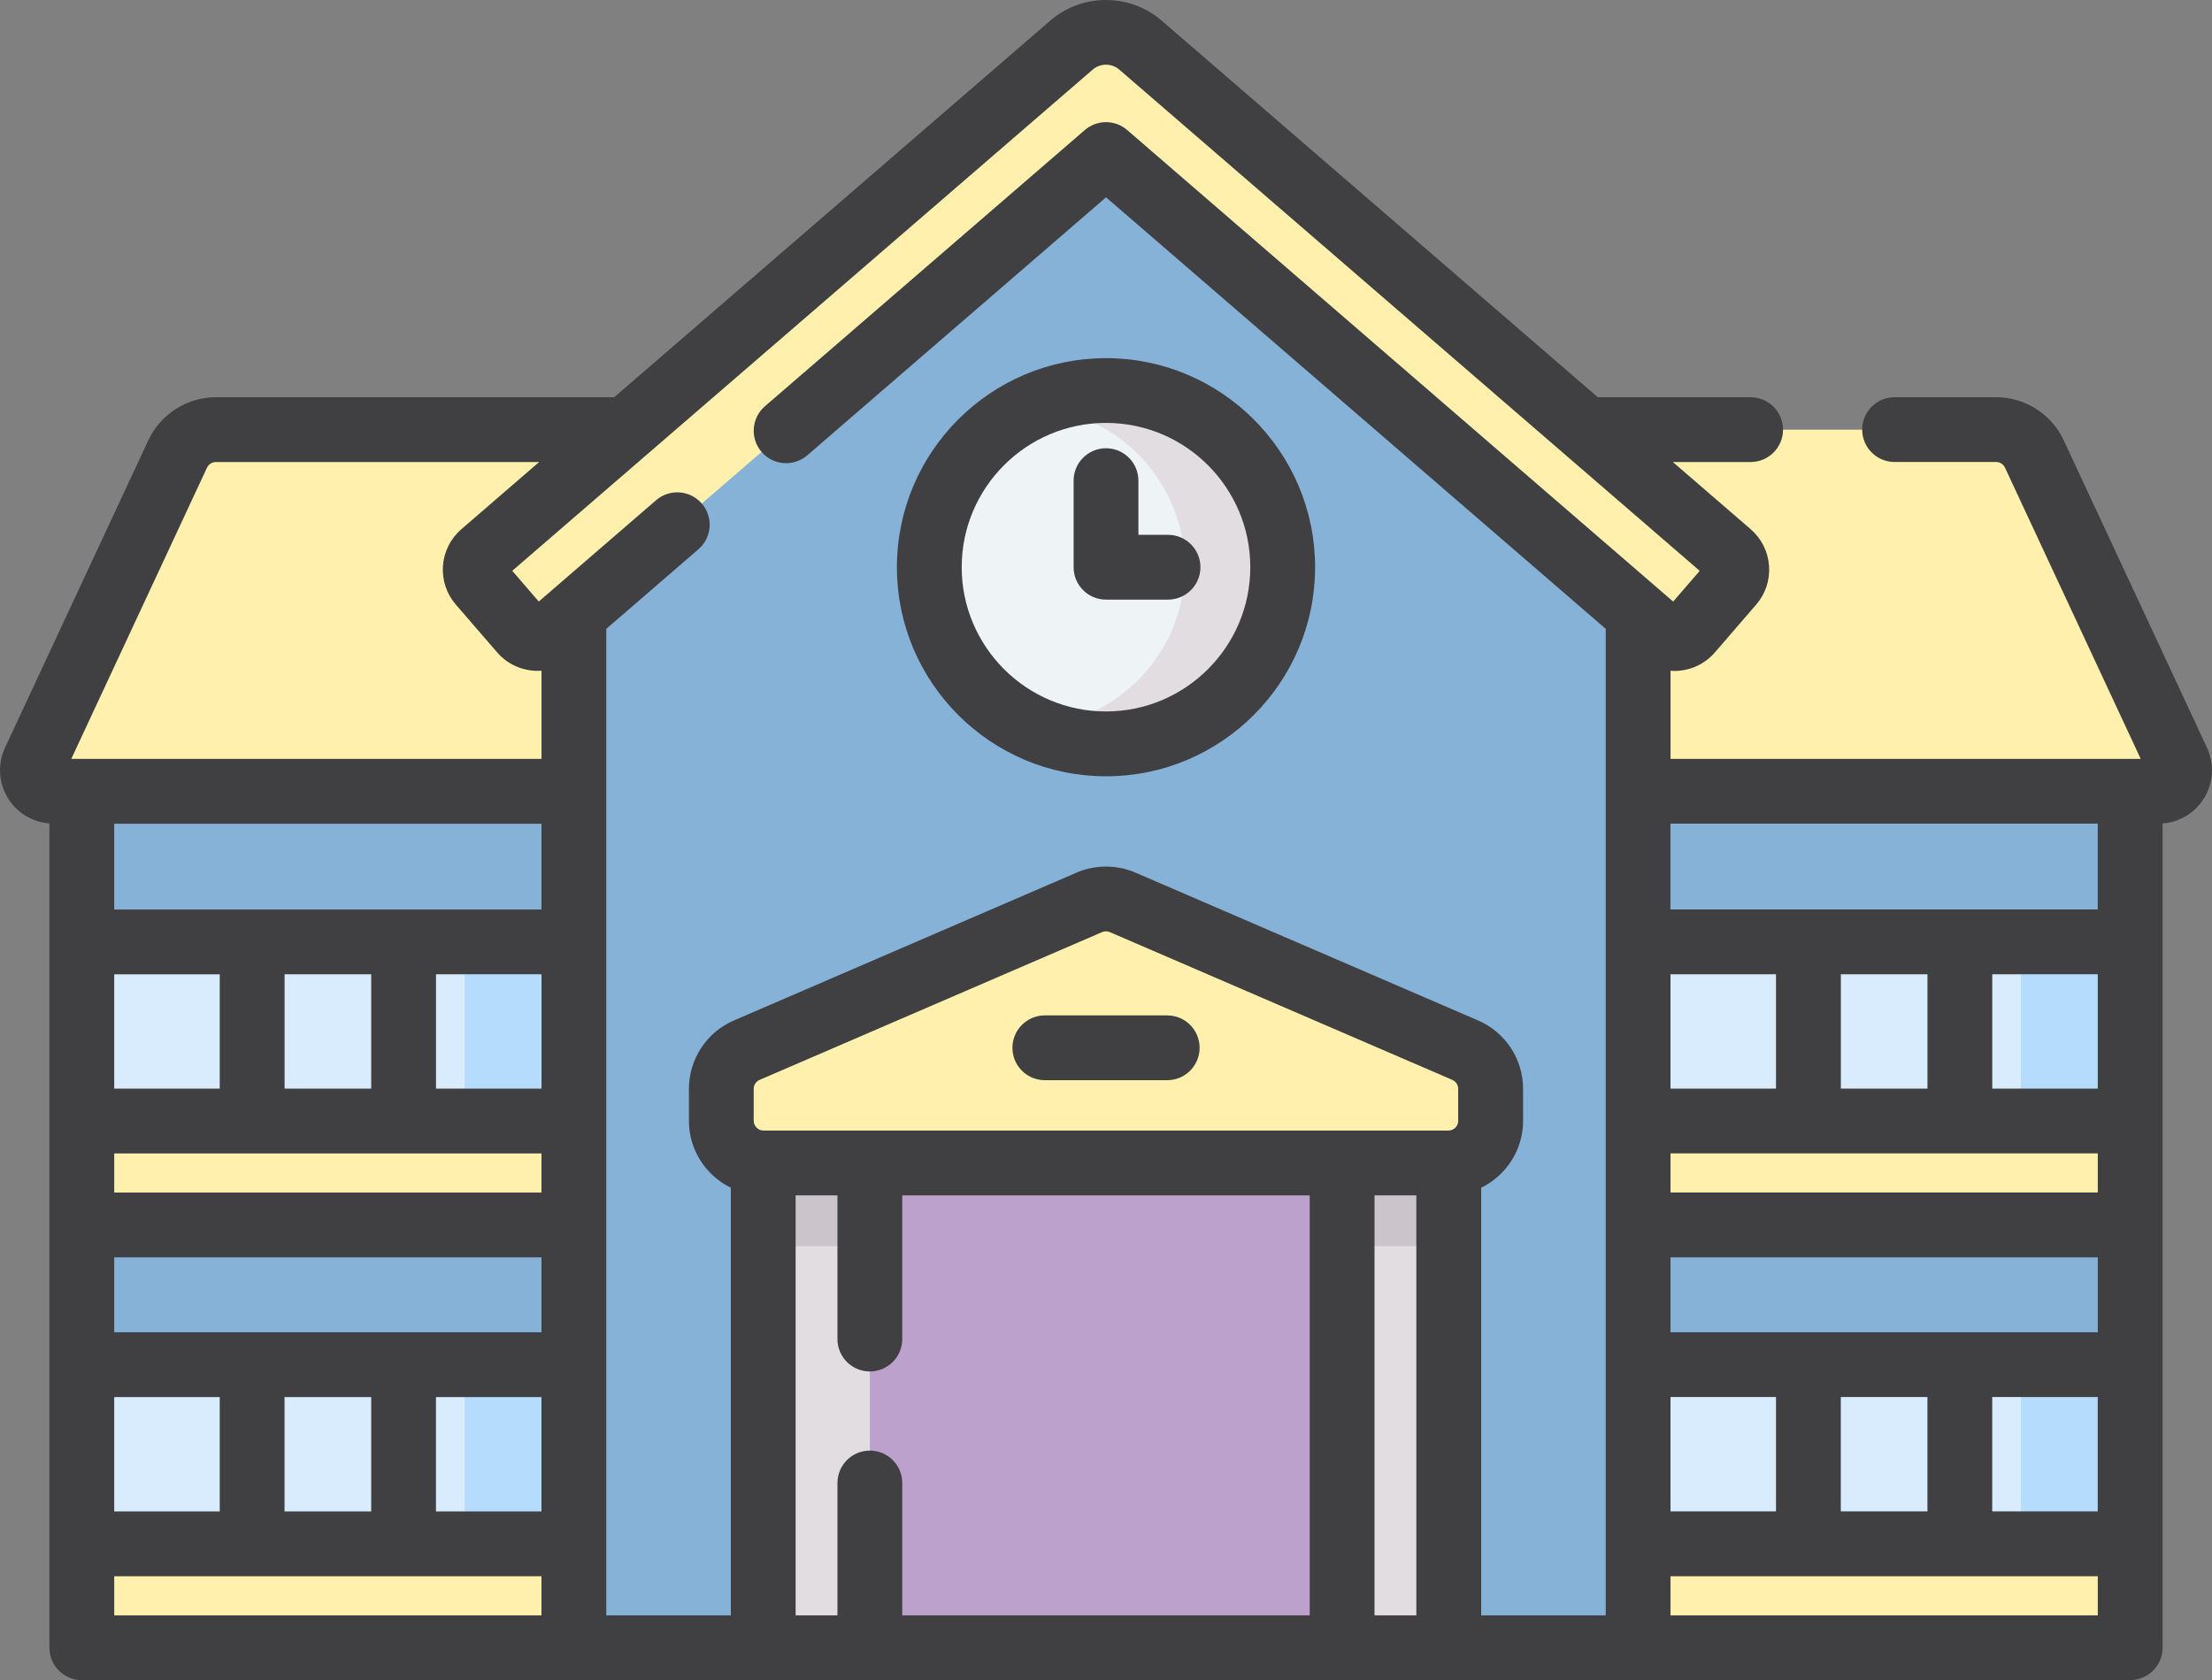 <?xml version="1.0" encoding="UTF-8"?><svg id="_レイヤー_2" xmlns="http://www.w3.org/2000/svg" width="512" height="388.94" viewBox="0 0 512 388.94"><rect x="0" y="0" width="512" height="388.94" fill="#808080" stroke="none"/><defs><style>.cls-1{fill:#eef4f5;}.cls-2{fill:#fff1ad;}.cls-3{fill:#bba1cb;}.cls-4{fill:#b5dbfd;}.cls-5{fill:#cbc5cb;}.cls-6{fill:#d9ecfd;}.cls-7{fill:#e1dde1;}.cls-8{fill:#404042;}.cls-9{fill:#87b2d8;}</style></defs><g id="Capa_1"><g><g><g><path class="cls-9" d="M18.94,174.32H493.06v207.12H18.94V174.32Z"/><g><g><path class="cls-6" d="M379.16,218.04h113.9v49.02h-113.9v-49.02Z"/><path class="cls-4" d="M467.78,218.04h25.28v49.02h-25.28v-49.02Z"/></g><path class="cls-2" d="M379.16,259.51h113.9v24.06h-113.9v-24.06Z"/></g><g><g><path class="cls-6" d="M18.94,218.04h113.9v49.02H18.94v-49.02Z"/><path class="cls-4" d="M107.56,218.04h25.28v49.02h-25.28v-49.02Z"/></g><path class="cls-2" d="M18.94,259.51h113.9v24.05H18.94v-24.05Z"/></g></g><path class="cls-2" d="M499.61,183.18H12.38c-3.57,0-5.93-3.71-4.42-6.94L41.13,105.09c1.6-3.44,5.05-5.63,8.84-5.63H462.03c3.79,0,7.24,2.2,8.84,5.63l33.16,71.16c1.51,3.23-.85,6.94-4.42,6.94Z"/><g><path class="cls-9" d="M379.16,126.03v255.41H132.83V126.03L256,19.65l123.17,106.38Z"/><path class="cls-3" d="M201.34,263.07h109.31v118.36h-109.31v-118.36Z"/><path class="cls-2" d="M384.37,146.64L256,35.77,127.63,146.64c-2.04,1.76-5.12,1.54-6.88-.5l-9.57-11.07c-1.76-2.04-1.54-5.12,.5-6.88L248.03,10.43c4.58-3.96,11.36-3.96,15.94,0l136.34,117.75c2.04,1.76,2.26,4.84,.5,6.88l-9.57,11.07c-1.76,2.04-4.84,2.26-6.88,.5Z"/></g><g><circle class="cls-1" cx="256" cy="131.31" r="40.9" transform="translate(85.38 362.97) rotate(-80.78)"/><path class="cls-7" d="M296.9,131.3c0,22.59-18.31,40.9-40.9,40.9-6.28,0-12.23-1.41-17.55-3.94,19.87-.62,35.8-16.93,35.8-36.96s-15.91-36.34-35.78-36.96c5.32-2.53,11.26-3.94,17.53-3.94,22.59,0,40.9,18.32,40.9,40.9Z"/></g><g><g><path class="cls-6" d="M379.16,315.92h113.9v49.02h-113.9v-49.02Z"/><path class="cls-4" d="M467.78,315.92h25.28v65.52h-25.28v-65.52Z"/></g><path class="cls-2" d="M379.16,357.39h113.9v24.05h-113.9v-24.05Z"/></g><g><g><path class="cls-6" d="M18.94,315.92h113.9v49.02H18.94v-49.02Z"/><path class="cls-4" d="M107.56,315.92h25.28v49.02h-25.28v-49.02Z"/></g><path class="cls-2" d="M18.94,357.39h113.9v24.05H18.94v-24.05Z"/></g><path class="cls-7" d="M310.65,259.51h24.68v121.93h-24.68v-121.93Z"/><path class="cls-5" d="M310.65,259.51h24.68v28.96h-24.68v-28.96Z"/><path class="cls-7" d="M176.67,259.51h24.68v121.93h-24.68v-121.93Z"/><path class="cls-5" d="M176.67,259.51h24.68v28.96h-24.68v-28.96Z"/><path class="cls-2" d="M335.28,269.21H176.72c-5.39,0-9.76-4.37-9.76-9.76v-7.4c0-3.89,2.32-7.42,5.89-8.96l79.28-34.21c2.47-1.07,5.26-1.07,7.73,0l79.28,34.21c3.58,1.54,5.89,5.06,5.89,8.96v7.4c0,5.39-4.37,9.76-9.75,9.76h0Z"/></g><g><path class="cls-8" d="M510.83,173.07l-33.16-71.16c-2.82-6.05-8.96-9.96-15.64-9.96h-23.5c-4.14,0-7.5,3.36-7.5,7.5s3.36,7.5,7.5,7.5h23.5c.87,0,1.68,.51,2.05,1.3l31.42,67.43h-108.83v-20.4c.29,.02,.59,.04,.88,.04,3.48,0,6.93-1.45,9.38-4.28l9.56-11.07c2.16-2.5,3.22-5.7,2.98-8.99-.24-3.3-1.75-6.3-4.25-8.47l-18.01-15.55h18c4.14,0,7.5-3.36,7.5-7.5s-3.36-7.5-7.5-7.5h-35.37L268.87,4.76c-7.34-6.34-18.41-6.34-25.75,0l-100.96,87.2H49.97c-6.68,0-12.82,3.91-15.64,9.97L1.17,173.07c-1.8,3.85-1.5,8.29,.78,11.88,2.11,3.32,5.61,5.37,9.49,5.67v190.82c0,4.14,3.36,7.5,7.5,7.5H493.06c4.14,0,7.5-3.36,7.5-7.5V190.62c3.88-.29,7.38-2.35,9.49-5.67,2.29-3.59,2.58-8.03,.78-11.88h0Zm-64.69,52.47v26.47h-20.05v-26.47h20.05Zm39.42,0v26.47h-24.42v-26.47h24.42Zm-98.9,82.88v-17.35h98.9v17.35h-98.9Zm98.9-41.41v9.05h-98.9v-9.05h98.9Zm-74.48-15h-24.42v-26.47h24.42v26.47Zm-24.42,71.4h24.42v26.47h-24.42v-26.47Zm39.42,0h20.05v26.47h-20.05v-26.47Zm35.05,0h24.42v26.47h-24.42v-26.47Zm24.42-132.74v19.86h-98.9v-19.86h98.9ZM47.92,108.26c.37-.79,1.17-1.3,2.04-1.3H124.79l-18,15.55c-2.5,2.16-4.01,5.17-4.26,8.46-.24,3.3,.82,6.49,2.98,8.99l9.57,11.07c2.65,3.07,6.49,4.5,10.26,4.24v20.41H16.5l31.42-67.43Zm77.41,82.43v19.86H26.44v-19.86H125.33ZM26.44,308.42v-17.35H125.33v17.35H26.44Zm59.48-82.88v26.47h-20.05v-26.47h20.05Zm39.42,0v26.47h-24.42v-26.47h24.42Zm-98.9,41.53v-.05H125.33v9.05H26.44v-9Zm24.42-15.05H26.44v-26.47h24.42v26.47Zm-24.42,71.4h24.42v26.47H26.44v-26.47Zm39.42,0h20.06v26.47h-20.06v-26.47Zm35.05,0h24.42v26.47h-24.42v-26.47Zm-74.48,41.53v-.05H125.33v9.05H26.44v-9Zm113.9-219.37l21.34-18.43c3.13-2.71,3.48-7.44,.77-10.58-2.71-3.13-7.44-3.48-10.58-.77l-27.15,23.45-6.14-7.11L252.93,16.11c1.75-1.51,4.39-1.51,6.14,0l134.35,116.04-6.14,7.11L260.9,30.1c-2.82-2.43-6.99-2.43-9.8,0l-74.05,63.95c-3.13,2.71-3.48,7.44-.77,10.58,2.71,3.13,7.44,3.48,10.58,.77l69.15-59.72,115.66,99.9v228.37h-28.83v-98.99c5.73-2.81,9.7-8.69,9.7-15.49v-7.4c0-6.89-4.09-13.11-10.42-15.84l-79.28-34.21c-4.35-1.88-9.33-1.88-13.68,0l-79.28,34.21c-6.33,2.73-10.42,8.95-10.42,15.84v7.4c0,6.8,3.97,12.68,9.7,15.49v98.99h-28.83V145.58h0Zm36.39,116.14c-1.24,0-2.26-1.01-2.26-2.26v-7.4c0-.9,.53-1.71,1.36-2.07l79.28-34.21c.28-.12,.59-.18,.89-.18s.61,.06,.89,.18l79.28,34.21c.83,.36,1.36,1.17,1.36,2.07v7.4c0,1.24-1.01,2.26-2.26,2.26H176.72Zm7.44,112.23v-97.23h9.68v33.27c0,4.14,3.36,7.5,7.5,7.5s7.5-3.36,7.5-7.5v-33.27h94.31v97.23h-94.31v-30.64c0-4.14-3.36-7.5-7.5-7.5s-7.5,3.36-7.5,7.5v30.64h-9.68Zm133.99,0v-97.23h9.68v97.23h-9.68Zm167.41,0h-98.9v-9.05h98.9v9.05Z"/><path class="cls-8" d="M256,179.71c26.69,0,48.4-21.71,48.4-48.4s-21.71-48.4-48.4-48.4-48.4,21.71-48.4,48.4,21.71,48.4,48.4,48.4Zm0-81.81c18.42,0,33.4,14.99,33.4,33.4s-14.98,33.4-33.4,33.4-33.4-14.99-33.4-33.4,14.98-33.4,33.4-33.4h0Z"/><path class="cls-8" d="M256,138.81h14.36c4.14,0,7.5-3.36,7.5-7.5s-3.36-7.5-7.5-7.5h-6.86v-12.54c0-4.14-3.36-7.5-7.5-7.5s-7.5,3.36-7.5,7.5v20.04c0,4.14,3.36,7.5,7.5,7.5h0Z"/><path class="cls-8" d="M270.17,235.06h-28.33c-4.14,0-7.5,3.36-7.5,7.5s3.36,7.5,7.5,7.5h28.33c4.14,0,7.5-3.36,7.5-7.5s-3.36-7.5-7.5-7.5Z"/></g></g></g></svg>